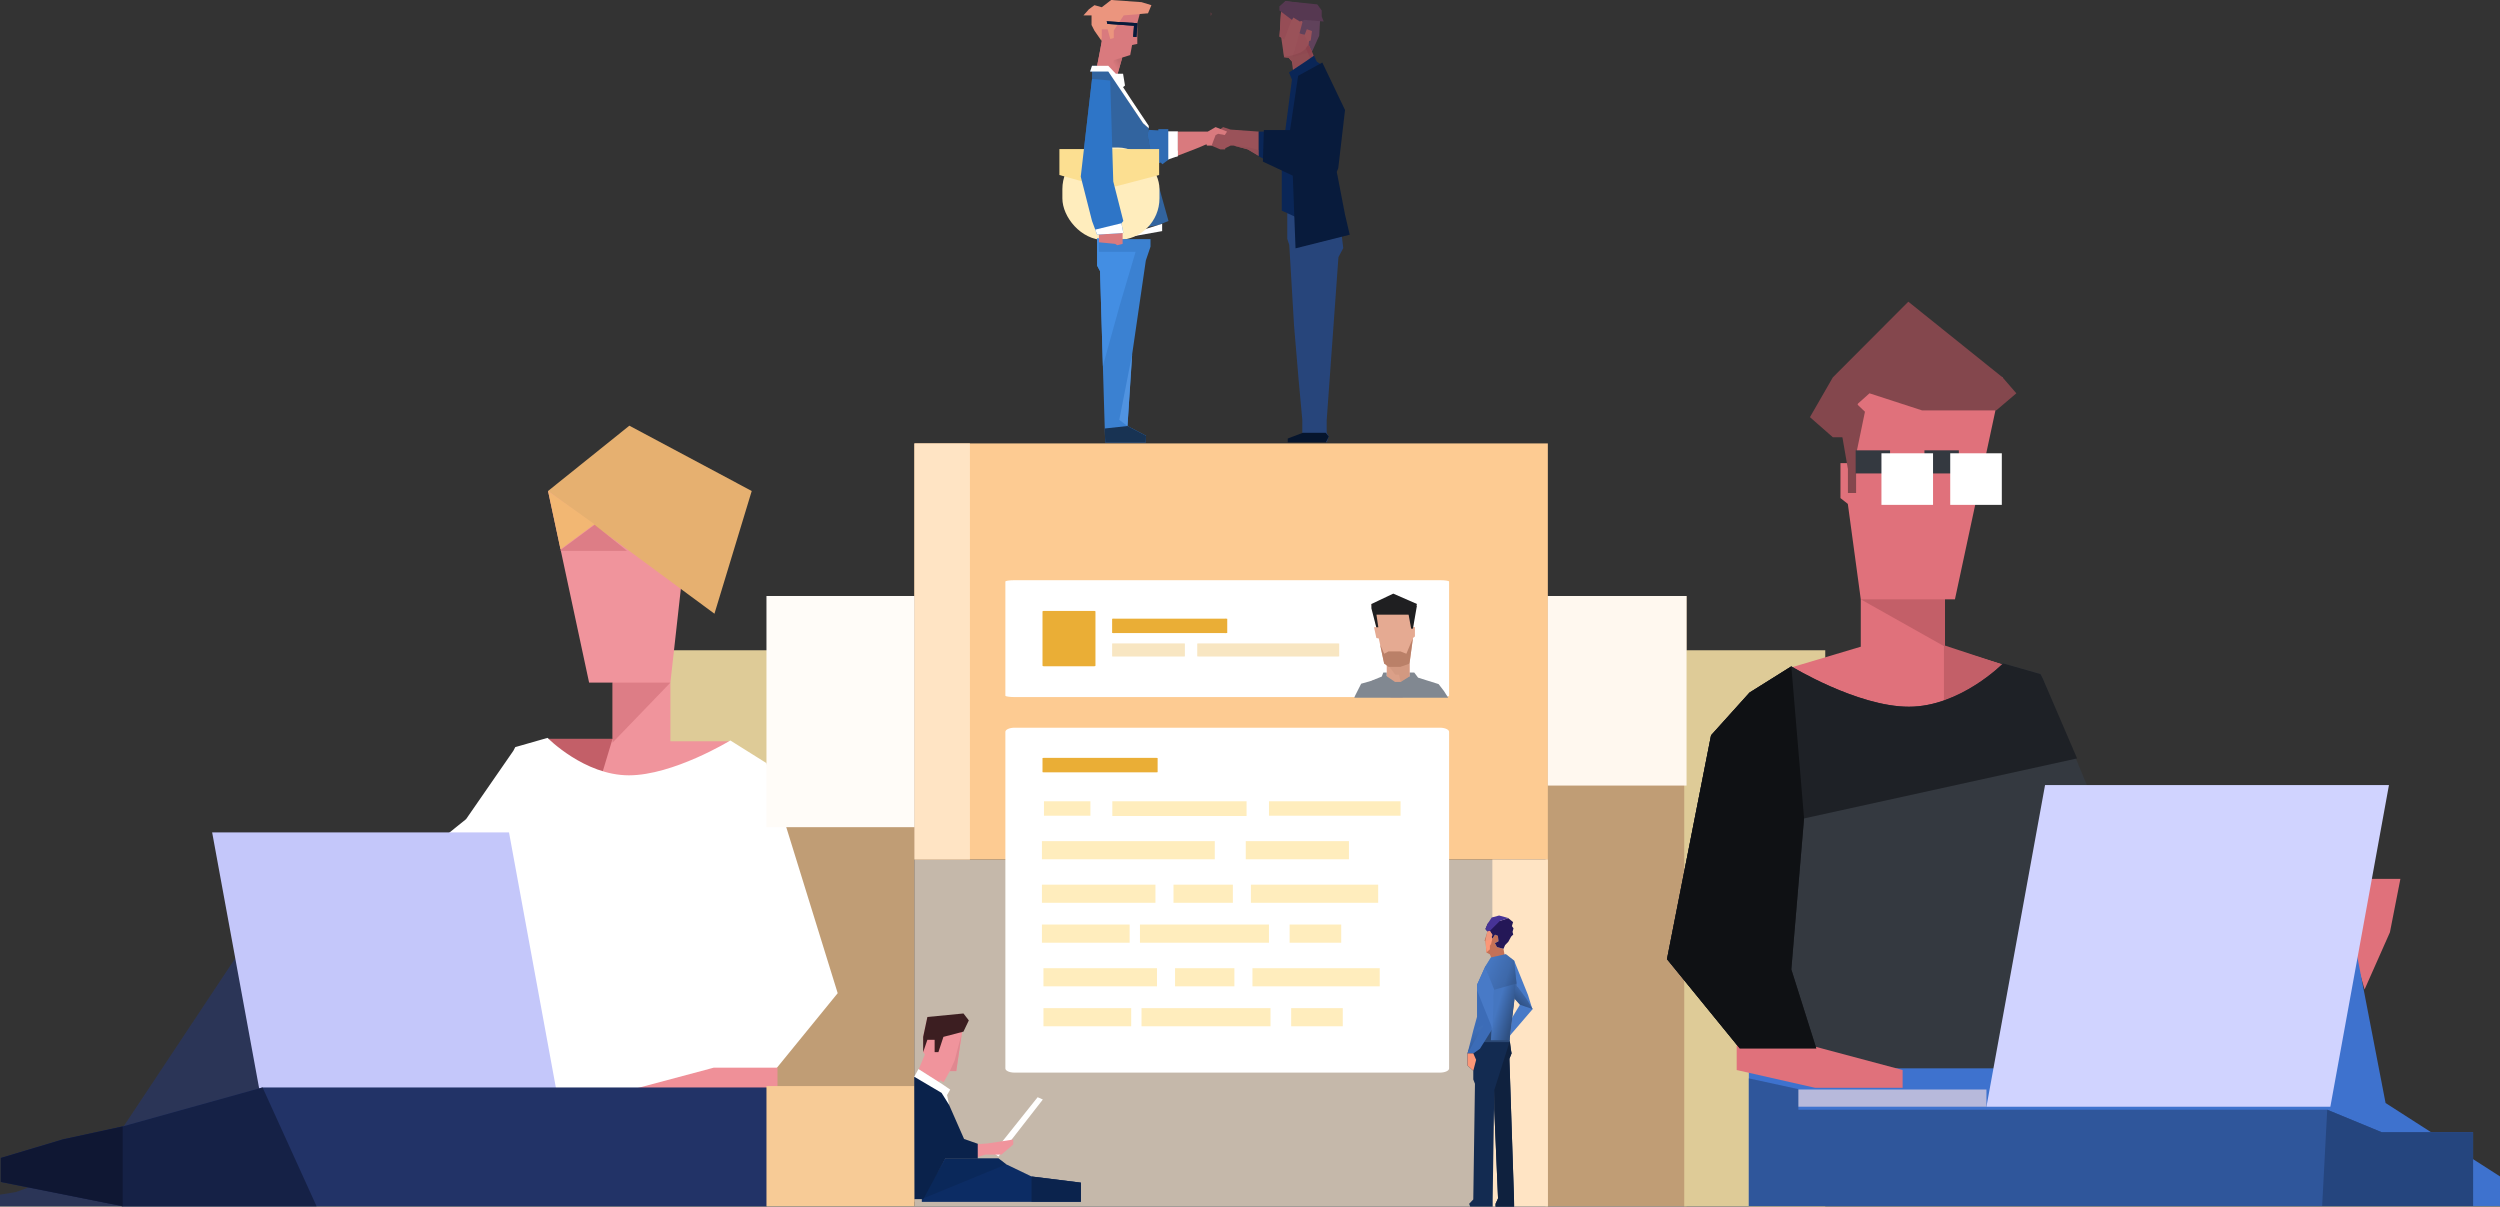 <svg xmlns="http://www.w3.org/2000/svg" xmlns:xlink="http://www.w3.org/1999/xlink" width="540.713" height="260.966"><rect width="100%" height="100%" fill="#333333" stroke="none"/><defs><linearGradient id="c" x1=".5" x2=".181" y2=".338" gradientUnits="objectBoundingBox"><stop offset="0" stop-color="#c46d71"/><stop offset="1" stop-color="#d97a7e"/></linearGradient><linearGradient id="d" x1=".629" y1=".072" x2=".175" y2=".637" gradientUnits="objectBoundingBox"><stop offset="0" stop-color="#d97a7e"/><stop offset="1" stop-color="#d97a7e"/></linearGradient><linearGradient id="a" x1=".563" y1=".408" x2=".923" y2=".701" gradientUnits="objectBoundingBox"><stop offset="0" stop-color="#4576c0"/><stop offset="1" stop-color="#2f5082"/></linearGradient><linearGradient id="e" x1=".142" y1=".288" x2=".923" y2=".701" xlink:href="#a"/><linearGradient id="f" x1=".926" y1=".153" x2=".401" y2=".924" gradientUnits="objectBoundingBox"><stop offset="0" stop-color="#487ac7"/><stop offset="1" stop-color="#2f5082"/></linearGradient><linearGradient id="g" x1=".5" x2=".64" y2="1.07" gradientUnits="objectBoundingBox"><stop offset="0" stop-color="#487ac7"/><stop offset="1" stop-color="#243d64"/></linearGradient><clipPath id="b"><path data-name="Rectangle 13861" transform="translate(-.173 .934)" fill="#f2eae1" d="M0 0h30v23H0z"/></clipPath></defs><g data-name="Group 10035"><path data-name="Path 22797" d="M334.276 128.905h30.5v132h-30.5z" fill="#fdcb92" opacity=".7"/><path data-name="Path 22798" d="M364.276 140.644h30.5v120.261h-30.5z" fill="#decb97"/><path data-name="Path 22794" d="M167.276 128.905h30.5v131h-30.5z" fill="#fdcb92" opacity=".7"/><path data-name="Path 22795" d="M136.776 140.644h30.5v119.261h-30.5z" fill="#decb97"/><path data-name="Rectangle 13847" fill="#ffedd9" opacity=".712" d="M197.776 185.905h137v75h-137z"/><path data-name="Rectangle 13834" fill="#fdcb92" d="M197.776 95.905h137v90h-137z"/><g data-name="Group 9984"><g data-name="Group 9840"><g data-name="Group 9867"><g data-name="Group 9839"><path data-name="Path 22573" d="M149.616 106.195h-31.084l8.884 41.448h5.065v12.17h-13.949l16.851 14.264 22.492-13.753h-12.879v-12.681z" fill="#f0949c"/><path data-name="Path 22575" d="M162.588 106.195L136.121 92.07l-17.589 14.125 35.993 26.541z" fill="#e6b070"/><path data-name="Path 22576" d="M132.481 159.813h-13.949l10.939 10z" fill="#c35f68"/><path data-name="Path 22577" d="M128.577 113.383l-10.045-7.188 2.7 12.616z" fill="#f2b773"/><path data-name="Path 22578" d="M181.18 214.813l-15.417-49.768-7.8-4.89s-12.342 7.536-21.955 7.536-17.585-8.1-17.585-8.1l-6.98 1.997-.4.778-10.233 14.797-19.761 15.919 19.761 19.339 11.213 23.221h32.351l23.227-4.169z" fill="#fff"/><path data-name="Path 22579" d="M62.781 238.696l-11.846-31.523-24.19 36.435-15.058 11.207-8.265 3.01-3.422.561v2.465h26.745l13.526-15.635 16.041-8.922z" fill="#253979" opacity=".524"/><g data-name="Group 9838" transform="translate(45.884 180.038)"><path data-name="Path 22751" d="M0 0h64.206L75.65 62.325H11.444z" fill="#c4c7fa"/><rect data-name="Rectangle 13586" height="60.996" transform="translate(75.649 1.329)" fill="#b7b9db"/><path data-name="Rectangle 13587" fill="#b7b9db" d="M75.65 59.114h35.313v3.21H75.65z"/></g><path data-name="Path 22580" d="M168.164 230.914h-13.769l-17.211 4.6v3.315h16.355l14.625-3.315z" fill="#ef9098"/><path data-name="Path 22760" d="M132.481 160.622v-12.979h12.515z" fill="#c35f68" opacity=".419"/><path data-name="Path 22762" d="M120.997 119.14l7.622-5.641 6.981 5.641z" fill="#c35f68" opacity=".419"/><path data-name="Path 23049" d="M156.646 260.898h9.248v-25.7H56.79l-30.255 8.431-12.969 2.812-13.382 4.01v5.192l26.351 5.255h130.111z" fill="#223367"/><path data-name="Path 23050" d="M56.79 235.2l-30.255 8.429-12.969 2.812-13.382 4.01v5.192l26.351 5.255h41.934z" fill="#152146"/><path data-name="Path 23051" d="M26.535 243.629l-12.969 2.812-13.382 4.01v5.192l26.351 5.255z" fill="#0f1733"/></g></g></g></g><g data-name="Group 9985"><path data-name="Path 18910" d="M219.447 157.391h91.972c1.1 0 2 .4 2 .9v72.8c0 .5-.9.9-2 .9h-91.972c-1.1 0-2-.4-2-.9v-72.8c0-.5.9-.9 2-.9z" fill="#fff"/><path data-name="Union 99" d="M279.259 221.963v-3.923h11.162v3.923zm-32.367 0v-3.923h27.9v3.923zm-21.206 0v-3.923h18.974v3.923zm45.2-8.63v-3.923h27.53v3.923zm-16.741 0v-3.923h12.837v3.923zm-28.461 0v-3.923h24.556v3.923zm53.241-9.436v-3.926h11.161v3.926zm-32.367 0v-3.926h27.9v3.926zm-21.207 0v-3.926h18.974v3.926zm45.2-8.63v-3.926h27.53v3.923zm-16.742 0v-3.926h12.842v3.923zm-28.458-.004v-3.922h24.554v3.923zm44.087-9.414v-3.922h22.322v3.923zm-44.087 0v-3.922h37.39v3.923zm15.225-9.363v-3.189h29.038v3.189zm33.884-.051v-3.138h28.461v3.138zm-48.666 0v-3.138h10.045v3.138z" fill="#ffedbd" opacity=".997"/><path data-name="Path 22174" d="M219.447 125.485h91.972c1.1 0 2 .136 2 .3v24.681c0 .168-.9.3-2 .3h-91.972c-1.1 0-2-.136-2-.3v-24.681c0-.164.9-.3 2-.3z" fill="#fff"/><path data-name="Path 22176" d="M225.717 132.131h10.976c.132 0 .239.065.239.144v11.679c0 .08-.107.144-.239.144h-10.976c-.132 0-.239-.067-.239-.144v-11.679c0-.079.107-.144.239-.144z" fill="#eaae36"/><path data-name="Path 22177" d="M241.055 133.804h23.859a1.819 1.819 0 01.522.038v3.05a1.819 1.819 0 01-.519.038h-23.862a1.819 1.819 0 01-.519-.039v-3.049a1.819 1.819 0 01.519-.038z" fill="#eaae36"/><path data-name="Path 22178" d="M240.864 139.158h15.08a.818.818 0 01.328.034v2.766a.818.818 0 01-.328.034h-15.08a.818.818 0 01-.328-.034v-2.766a.818.818 0 01.328-.034z" fill="#eaae36" opacity=".301"/><path data-name="Path 22179" d="M259.58 139.158h29.431a3.032 3.032 0 01.64.034v2.766a3.032 3.032 0 01-.64.034H259.58a3.032 3.032 0 01-.64-.034v-2.766a3.032 3.032 0 01.64-.034z" fill="#eaae36" opacity=".301"/><path data-name="Path 22180" d="M225.997 163.92h23.859a1.819 1.819 0 01.522.038v3.05a1.819 1.819 0 01-.519.038h-23.862a1.819 1.819 0 01-.519-.039v-3.049a1.819 1.819 0 01.519-.038z" fill="#eaae36"/></g><path data-name="Rectangle 13844" fill="bisque" d="M197.776 95.905h12v90h-12z"/><g data-name="Group 10033"><g data-name="Group 9820"><path data-name="Path 22066" d="M397.105 81.615h36.013l-10.295 48.018h-2.154v10.241l12.449 3.858-19.523 16.524-26.056-15.932 14.92-4.45v-10.241l-2.8-20.642-1.595-1.263v-7.555h1.591z" fill="#e0717b"/><path data-name="Path 22065" d="M502.367 202.075h3.569l5.485-11.994h7.752l-2.267 11.56-5.485 12.369-3.569-12.369z" fill="#e0717b"/><path data-name="Path 22067" d="M396.421 81.615l16.319-16.364 20.377 16.364 2.987 3.452-4.338 3.69h-16.071l-11.354-3.69-2.488 2.226-3.025 7.281h-2.406l-4.958-4.349z" fill="#84474d"/><path data-name="Path 22068" d="M420.445 139.557l12.673 4.174-12.673 11.576z" fill="#c35f68"/><path data-name="Path 22069" d="M396.375 82.404l6.989 6.649-1.915 9.239v8.332h-1.77v-5.168z" fill="#84474d"/><path data-name="Path 22070" d="M360.54 207.448l9.535-48.415 8.326-9.243 9.038-5.665s14.3 8.73 25.434 8.73 20.372-9.38 20.372-9.38l8.084 2.31.467.9 17.213 41.626 17.532-6.038-22.893 22.4-12.99 26.9H403.18l-26.908-4.828z" fill="#343940"/><path data-name="Path 22072" d="M388.962 260.838h-10.713v-29.771h53.733l52.664 7.5 25.194-31.708 6.124 31.708 24.749 15.876v6.4H388.962z" fill="#3e72ce"/><g data-name="Group 9306" transform="translate(388.73 168.701)"><path data-name="Path 22517" d="M127.967 1.091H53.585L40.91 70.664h74.383z" fill="#d0d3ff"/><rect data-name="Rectangle 12794" height="70.663" transform="translate(40.91)" fill="#b7b9db"/><path data-name="Rectangle 12795" fill="#b7b9db" d="M0 66.944h40.91v3.719H0z"/></g><path data-name="Path 22078" d="M375.619 226.102h15.951l19.939 5.331v3.838h-18.947l-16.943-3.838z" fill="#e0717b"/><path data-name="Path 22520" d="M388.963 260.838h-10.714v-27.6l10.714 2.329v4.447h114.381l11.773 4.861h19.774v15.963H388.963z" fill="#2f569b"/><path data-name="Path 22757" d="M360.54 207.448l9.535-48.415 8.326-9.243 9.038-5.665s14.3 8.73 25.434 8.73 20.372-9.38 20.372-9.38l8.084 2.31.467.9 7.447 17.348-59.05 12.981-2.754 32.653 5.4 17.078h-16.567z" fill="#1e2126"/><path data-name="Path 22758" d="M360.54 207.449l9.534-48.413 8.326-9.243 9.038-5.665 2.755 32.887-2.3 27.215-.454 5.442 5.4 17.078h-16.567z" fill="#0f1114"/><path data-name="Path 22759" d="M422.825 129.632h-2.156v10.241l-18.211-10.241z" fill="#c35f68"/><path data-name="Path 23052" d="M503.344 240.014l11.773 4.861h19.774v15.963h-32.645z" fill="#25457e"/></g><g data-name="Group 9826"><path data-name="Line 1" fill="none" stroke="#343940" stroke-width="5" d="M423.666 99.898h-7.438"/><path data-name="Line 2" fill="none" stroke="#343940" stroke-width="5" d="M408.789 99.898h-7.438"/><path data-name="Rectangle 13575" fill="#fff" d="M406.93 98.038h11.157v11.157H406.93z"/><path data-name="Rectangle 13576" fill="#fff" d="M421.806 98.038h11.157v11.157h-11.157z"/></g></g><path data-name="Rectangle 13862" fill="bisque" d="M322.776 185.905h12v75h-12z"/><path data-name="Rectangle 13863" fill="#fff8ef" d="M334.776 128.905h30v41h-30z"/><path data-name="Rectangle 13864" fill="#fffcf8" d="M165.776 128.905h32v50h-32z"/><path data-name="Rectangle 13865" fill="#f7cb96" d="M165.776 234.905h32v26h-32z"/><g data-name="Group 10059"><path data-name="Path 22534" d="M214.842 249.326l9.583-12.016 1.124.5-9.6 12.33z" fill="#fff"/><path data-name="Path 22536" d="M199.666 227.566v-3.308l.916-4.3 7.8 1.436-1.565 10.271h-1.375l-1.348 2.4-.806-.438-.262.438-4.311-2.816 1.329-3.2z" fill="#f0949c"/><path data-name="Path 22537" d="M199.666 227.566v-3.308l.916-4.3 7.8-.759 1.161 1.5-1.161 2.427-4.334 1.132-1.084 3.308h-.816v-2.676h-1.566z" fill="#3c1e21"/><path data-name="Path 22538" d="M207.993 223.562l-1.161 8.1h-1.39l1.039-2.31z" fill="#e08890"/><path data-name="Path 22539" d="M197.733 232.888l.914-1.662 5.172 3.273 1.7 1.169-.684 1.171.459 2.217-.225.144z" fill="#fff"/><path data-name="Path 22542" d="M215.953 250.538l1.672 1.286 5.472 2.629 10.684 1.335v4.163h-34.406v-.627l5-8.785z" fill="#0c2c64"/><path data-name="Path 22543" d="M210.627 247.528l3.015-.224 5.506-.843v1.067l-2.557 2.2h-3.523l-2.442.791v-2.991z" fill="#f0949c"/><path data-name="Path 22544" d="M205.284 238.99l3.23 7.355 2.958 1.032v3.21h-7.027l-4.745 8.762h-1.895l-.06-24.441v-2.016l5.9 3.48z" fill="#0a224b"/><path data-name="Path 22545" d="M223.097 254.449l10.684 1.335v4.119h-10.684z" fill="#0b234d"/><path data-name="Path 22546" d="M215.953 250.538l1.672 1.286-18.25 7.5 5.283-8.785z" fill="#0a224b" opacity=".392"/></g></g><g data-name="Mask Group 293" transform="translate(285.949 126.971)" clip-path="url(#b)"><g data-name="Group 10057"><g data-name="Group 10056"><path data-name="Path 22779" d="M20.339 3.664h-9.676l1.075 5.016h-.505l.505 2.34.523.1 1.168 5.444h.579v2.752l-3.345 1.038 5.246 4.44 7-4.281-4.009-1.2v-2.749l.753-5.546.428-.339V8.651h-.427z" fill="#e5aa92"/><path data-name="Path 22780" d="M-7.944 36.031h-.959l-1.474-3.223h-2.083l.609 3.106 1.474 3.324.959-3.323z" fill="#e0717b"/><path data-name="Path 22781" d="M20.523 3.664l-5.128-2.243-4.732 2.243V4.6l1.055 4.1h.44l-.4-2.722h7.91z" fill="#1f1f21"/><path data-name="Path 22782" d="M14.068 19.233l-3.405 1.121 3.405 3.112z" fill="#c35f68"/><path data-name="Path 22783" d="M20.535 3.876l-1.878 1.788.606 3.332h.385z" fill="#1f1f21"/><path data-name="Path 22784" d="M30.164 37.474l-2.562-13.008-1.231-1.956-1.176-1.523-4.435-1.393-.824-1.1h-1.05v.865l-4.9-.131v-.734h-.745l-.335.865-2.281.928-2.172.621-.125.242L7.1 23.572l-3.4 8.762-4.711-1.622 6.151 6.02 3.49 7.228h10.077l7.23-1.3z" fill="#818891"/><path data-name="Path 22785" d="M22.527 51.82h2.879v-8H10.968l-14.15 2.016v12.675h6.918V51.82h1.228v6.691h6.565l1.092-6.691z" fill="#0c2c64"/><g data-name="Group 10055" transform="translate(-11.795 27.064)"><path data-name="Path 22786" d="M0 .293h19.986l3.406 18.694H3.408z" fill="#d0d3ff"/><rect data-name="Rectangle 13859" height="18.987" transform="translate(23.392)" fill="#b7b9db"/><path data-name="Rectangle 13860" fill="#b7b9db" d="M23.392 17.988h10.992v.999H23.392z"/></g><path data-name="Path 22787" d="M26.112 42.487h-4.286l-5.357 1.433v1.031h5.091l4.552-1.031z" fill="#e0717b"/><path data-name="Path 22788" d="M11.122 58.476H5.153l.94 13.461-2.207 6.5h1.606l1.4-.65 2.285-.63v-5.22z" fill="#e0717b"/><path data-name="Path 22789" d="M3.128 58.476h-5.36l1.357 13.231-4.019 3.469.853 1.126v1.164l1.1.683 4.886-5.636.213-2.525z" fill="#e0717b"/><path data-name="Path 22790" d="M22.527 51.82h2.879v-7.415l-2.879.626v1.195H4.763v12.285h6.765l1.092-6.691z" fill="#0c2757"/><path data-name="Path 22791" d="M13.429 16.566h.577v2.752l1.761 1.2h1.234l1.9-1.2v-2.752z" fill="#dba088"/><path data-name="Path 22792" d="M14.01 16.566l1.817 2.379h.8l.372 1.568 1.9-1.2v-2.747z" fill="#c78e77" opacity=".421"/><path data-name="Path 22793" d="M12.541 12.424l.888 4.142.943.694h2.566l1.962-.694.753-5.546-1.427 3.406-1.288-.516h-2.566l-.943.516z" fill="#ba8068"/></g></g></g><g data-name="Group 9780"><g data-name="Group 9779" transform="translate(229.132)"><g data-name="Group 9778"><path data-name="Path 22613" d="M43.116 33.717v-5.254l-6.09-.437-1.618-.537-.74.537v.437h-2.311v1.249l.509.278v1.506l1.931.813h1.03l.092-.279 1.109-.534h.682l3.04.813z" fill="#9a5259" opacity=".998"/><path data-name="Path 22616" d="M25.504 33.717v-5.254h6.586l1.7-.974 2.478.974-.509.751-1.412-.278-.556.278-.576 1.5-.275.772h-1.036l-.092-.279-1.985.836z" fill="#d97a7e" opacity=".998"/><path data-name="Path 22614" d="M21.884 34.246l3.721-.44v-5.4h-4.988z" fill="#fff" opacity=".998"/><path data-name="Path 22615" d="M22.707 34.79l2.85-1.011.023-1.208-4.021.46z" fill="#fff" opacity=".998"/><path data-name="Path 22617" d="M43.1 33.718v-1.272l-2.053-.551-.561-.067-2.795-.332 3.04.813z" fill="#934f56" opacity=".998"/></g><path data-name="Path 22632" d="M19.769 34.929l.624.6 1.552-.359.32.359 1.286-.962v-6.644h-2.155v.278l-2.148-.113-.2 1.163.5 2.943z" fill="#306cb4"/><g data-name="Group 9777"><g data-name="Group 9776"><path data-name="Path 22598" d="M60.353 44.946l1.042 8.721-1.042 1.948-2.539 35.241v2.749l.421.795-.4 1.248-5.294-2.043v-2.749l-.779-8.461-1.021-12.077-1.022-17.344-.436-1.326v-5.512z" fill="#27457b" opacity=".998"/><path data-name="Path 22599" d="M47.976 1.996s3.29 4.932 3.956 5.2a4.256 4.256 0 001.136.3 1.977 1.977 0 01.447-1.178c.412-.367 1.726-.188 1.726.734s-1.357 2.616-1.357 2.616l.745 1.528v2.778l-4.187-1.678h-1.854l-.249-4.089-.724-.278z" fill="#9a5259"/><path data-name="Path 22600" d="M53.885 9.668l.745 1.526v2.263l-4.187-1.16s-2.236.156-1.845 0a14.352 14.352 0 003.419-.869 4.371 4.371 0 001.868-1.76z" fill="#812e42" opacity=".234"/><path data-name="Path 22601" d="M53.884 9.668l.745 1.526v2.263l-1.391-2.731z" fill="#812e42" opacity=".234"/><path data-name="Path 22602" d="M47.976 1.996l.886-1.761 6.657.938.957 1.313-.278 5.242-1.568 3.466-1.685-.863-1.042-3.048-2.171-4.028z" fill="#60425b"/><path data-name="Path 22603" d="M47.976 1.996l2.939.666 1.663 2.111-.646 2.423a4.256 4.256 0 001.136.3l.447-1.178 1.11.4-.269 2.043-.357.108-.115.8.745 1.527.886 2.155-.888.621-3.131.973-.914.668-.086-.707-.19-1.555-.774-.9-.944-.155-.612-4.173-.361-.194z" fill="#9a5259"/><path data-name="Path 22604" d="M53.885 9.668l.745 1.526v2.785l-2.309.667-1.528.913-.384-2.172-.756-.86s-1.446-.075-1.055-.231a14.352 14.352 0 003.419-.869 4.371 4.371 0 001.868-1.759z" fill="#904c52" opacity=".998"/><path data-name="Path 22605" d="M53.885 9.668l.745 1.526.926 2.263h-.926l-1.361-3.1z" fill="#812e42" opacity=".234"/><path data-name="Path 22606" d="M53.884 9.668l.748 1.526-4.19 1.103 1.49-5.07 1.056.264z" fill="#812e42" opacity=".08"/><path data-name="Path 22607" d="M47.976 1.996l1.173.266 1.253 1.59-1.779 4.684-.647-.413-.361-.194z" fill="#924652" opacity=".407"/><path data-name="Path 22608" d="M32.674 3.46l.375-.437-.375-.386v.823z" fill="#83404a" opacity=".46"/><path data-name="Path 22609" d="M57.615 93.612l.657.795-.619 1.248h-8.269v-.808l3.247-1.235z" fill="#06152d" opacity=".998"/><path data-name="Path 22610" d="M48.817 28.455l1.474-11.215-.632-1.571 1.1-.721 2.49-1.655 1.831-1.285.565 1.285.774.548.374.471 2.071 4.6 1.682 4.961-.8 4.578-.887 3.788.4 5.585 1.96 6.545v2.215l-9.483.634-3.642-1.659v-9.054l-1.06-.781-3.915-1.9v-5.369z" fill="#0a2657" opacity=".998"/><path data-name="Path 22611" d="M61.779 46.429l1.019 4.339-11.727 2.945-.593-15.718-6.47-3.041.211-6.819h5.661l1.758-11.739 5.226-2.876 4.915 10.272-1.464 12.572-.328.815.166.816z" fill="#081b3c"/><path data-name="Path 22612" d="M47.589 2.268v-.9L48.862.235l6.922.716.953 1.317v1.3l.421 1.082-4.166-.344-.993.344-1.4-.86-.294.516z" fill="#563851"/></g></g><path data-name="Path 22618" d="M11.833 17.079l1.4 1.3v.818l1.984 3.141 2.945 4.373 1.173 1.023-.2 1.525.545 3.04.451 2.764 1.135 4.375 2.333 8.356-2.333.932-13.108 2.029-1.1-2.961-2.44-9.589 2.44-21.124v-1.609h-.409l.409-1.241h3.513z" fill="#32649f"/><path data-name="Path 22619" d="M7.057 4.324l4.887-2.794h5.44v1.46l-.533 2.012v4.493l-1.129.239-.408 2.178-1.717.53-1.14 3.99-2.085-2.2H8.157l.636-3.26.413-2.255z" fill="#d97a7e"/><path data-name="Path 22620" d="M11.194 0l6.571.468 2.135.649-.737 1.763-5.248.447-2.153 3.26v1.644l-.755.208-.579-2.1H9.167v2.576L7.586 6.649l-.634-1.24V3.326H5.209l1.168-1.314 1.209-.895 1.581.448z" fill="#eb957e"/><g data-name="Union 825" fill="#071a3b"><path d="M15.963 7.964l.17-2.393-5.747-.402-.153-.564 6.614.411-.006.089h.028l-.2 2.909z"/><path d="M16.666 8.013l-.703-.05.168-2.392-5.745-.402-.153-.564 6.614.411-.006.086.028.002-.203 2.909z"/></g><path data-name="Path 22622" d="M43.063 32.185l-1.138 3.986-1.23-1.534.544-1.889z" transform="translate(-29.465 -19.739)" fill="url(#c)"/><path data-name="Path 22623" d="M14.458 2.817L12.372.615h-2.215l.634-3.258L11.2-4.9z" transform="translate(-1.998 13.615)" fill="url(#d)"/><path data-name="Path 22624" d="M12.202 15.944h1.566l.419 2.555-.419.341 1.626 2.5 3.934 5.888v.531l-1.217-1.088-7.538-11.2H6.648l.409-1.241h3.513z" fill="#fff"/><path data-name="Path 22625" d="M22.223 49.987l-7.347 1.307-.385-.457 7.732-2.431z" fill="#fff"/><rect data-name="Rectangle 13532" width="21" height="20" rx="9" transform="translate(.644 31.905)" fill="#ffedbd"/><path data-name="Path 22626" d="M0 32.236h21.57v5.617L12.3 40.28H8.686L0 37.853z" fill="#fcdf91"/><path data-name="Path 22627" d="M19.707 53.353l-1.014 2.99-2.958 20.287-1.01 15.513 4.009 2.1-.041 1.446H9.9L8.793 58.646l-.634-1.192v-5.73h11.548z" fill="#3b81d1"/><path data-name="Path 22628" d="M8.545 50.034h5.128v2.715l-1.179.285-.422-.287-3.527-.343z" fill="#d97a7e"/><path data-name="Path 22629" d="M10.986 17.407l.666 21.839 2.175 8.547-.415.5.415 2.092-5.668.372-1.1-2.961-2.44-9.589 2.44-21.124z" fill="#2e75c7"/><path data-name="Path 22630" d="M13.412 48.288l.415 2.092-5.668.372-.4-1.089z" fill="#fff"/><path data-name="Path 22631" d="M14.725 92.14l4.009 2.1-.041 1.446H9.901l-.09-3.009z" fill="#183353"/><path data-name="Path 22633" d="M13.045 66.051l-3.639 13.11-.613-20.515-.634-1.192v-5.952h.375v2.961h7.948z" fill="#438ee3"/><path data-name="Path 22634" d="M15.735 76.629l-1.01 15.513-1.777-1.328z" fill="#5093e0"/></g></g><g data-name="Group 10190"><path data-name="Path 20597" d="M326.538 225.207l.062.359.164 1.324.163.939-.463 1.16.006.407.985 29.821.028 1.749h-4.019v-.6l.538-1.174-.812-19.16v-4.253l-.352 23.727v1.46h-4.856l-.232-.6.9-.943.363-25.02-.363-.938v-1.88l-1.249-1.138v-2.618l2.609-2.436z" fill="#132b51"/><path data-name="Path 20598" d="M321.227 209.071l3.337-.835 3.261 3.644-.105 2.576-1.173 10.014v.924h-6.44v1.409l-1.454 1.027h-1.252l2.707-7.64z" fill="#2a4773"/><path data-name="Path 20599" d="M321.227 209.072l1.9 4.872-.331 8.56-2.689 4.3-1.454 1.027h-1.252l1.252-4.989.805-2.918v-6.92z" fill="#3c6cb7"/><path data-name="Path 20600" d="M318.653 231.585l-1.252-1.142v-2.614h1.252l.614 1.4z" fill="#fc9777"/><path data-name="Path 20601" d="M331.456 218.353l-.98-3.17-2.992-7.42-1.68 2.159 1.9 2.778z" fill="#487ac7"/><path data-name="Path 20602" d="M331.489 218.256l-1.307-2.189-2.386-3.268-.27 3.124 1.217 1.383-1.739 2.871-.45 3.828 3.265-3.806z" fill="#487ac7"/><g data-name="Group 8842"><path data-name="Path 20559" d="M325.185 205.218l-1.415-.372-.45-.875.775-.387-.118-1.16-.624-.265-.584.864-.167-.375.184-.432-.546-.877-.522.126-.424 2.102.204 2.448.741.39.361.85 2.853-.504z" fill="#c47157"/><path data-name="Path 20560" d="M322.768 203.022l-.167-.374.184-.433-.545-.876-.522.126-.424 2.102.204 2.448.742-.694v-.793l.262-.363z" fill="#fc9777"/><path data-name="Path 20561" d="M325.184 205.218l-1.415-.373-.45-.873.774-.387-.117-1.162-.623-.264-.584.864-.167-.375.184-.432-.546-.877-.522.126-.44-.535.486-1.148 1.1-1.015 1.533.418 1.82-.602 1.043.85-.256.86.345.491-.208.761.15.583-.444.426-.614 1.125-.711.743z" fill="#241757"/><path data-name="Path 20562" d="M322.24 201.339l-.522.126-.44-.535.486-1.148.875-1.34 1.597-.43 2.03.557-1.87.62z" fill="#473396"/><path data-name="Path 20563" d="M321.081 203.477l.637-2.012-.424 2.102z" fill="#c47157"/><path data-name="Path 22124" d="M322.768 203.022l-.167-.374.184-.433-.545-.876-.522.126-.424 2.102z" fill="#ef987d"/></g><path data-name="Path 20606" d="M10.2-69.685l1.234-1.976 3.231-.718 1.791 1.387.527 4.95-1.568 12.277h-3.977l.586-10.884-.113-.313z" transform="translate(311.024 278.755)" fill="url(#a)"/><path data-name="Path 22119" d="M10.2-69.685l1.234-1.976 3.231-.718 1.791 1.387.527 4.95-4.963 1.393-.113-.313z" transform="translate(311.024 278.755)" opacity=".482" fill="url(#e)"/><path data-name="Path 22121" d="M39.133-41.467l-1.307-2.189-2.385-3.268-.27 3.126 1.217 1.383z" transform="translate(292.355 259.723)" fill="url(#f)"/><path data-name="Path 22122" d="M321.227 209.072l1.9 4.872-.327 8.561-3.338-8.3v-1.2z" fill="#487ac7"/><path data-name="Path 22123" d="M-1.423-16.964l-3.54 6.182 1.543-5.036z" transform="translate(322.364 238.611)" opacity=".325" fill="url(#g)"/><path data-name="Path 23077" d="M326.538 225.207l.062.359.164 1.324.163.939-.463 1.16.006.407.985 29.821.028 1.749h-4.019v-.6l.538-1.174-.812-19.16v-4.253z" fill="#0f213e"/></g></svg>